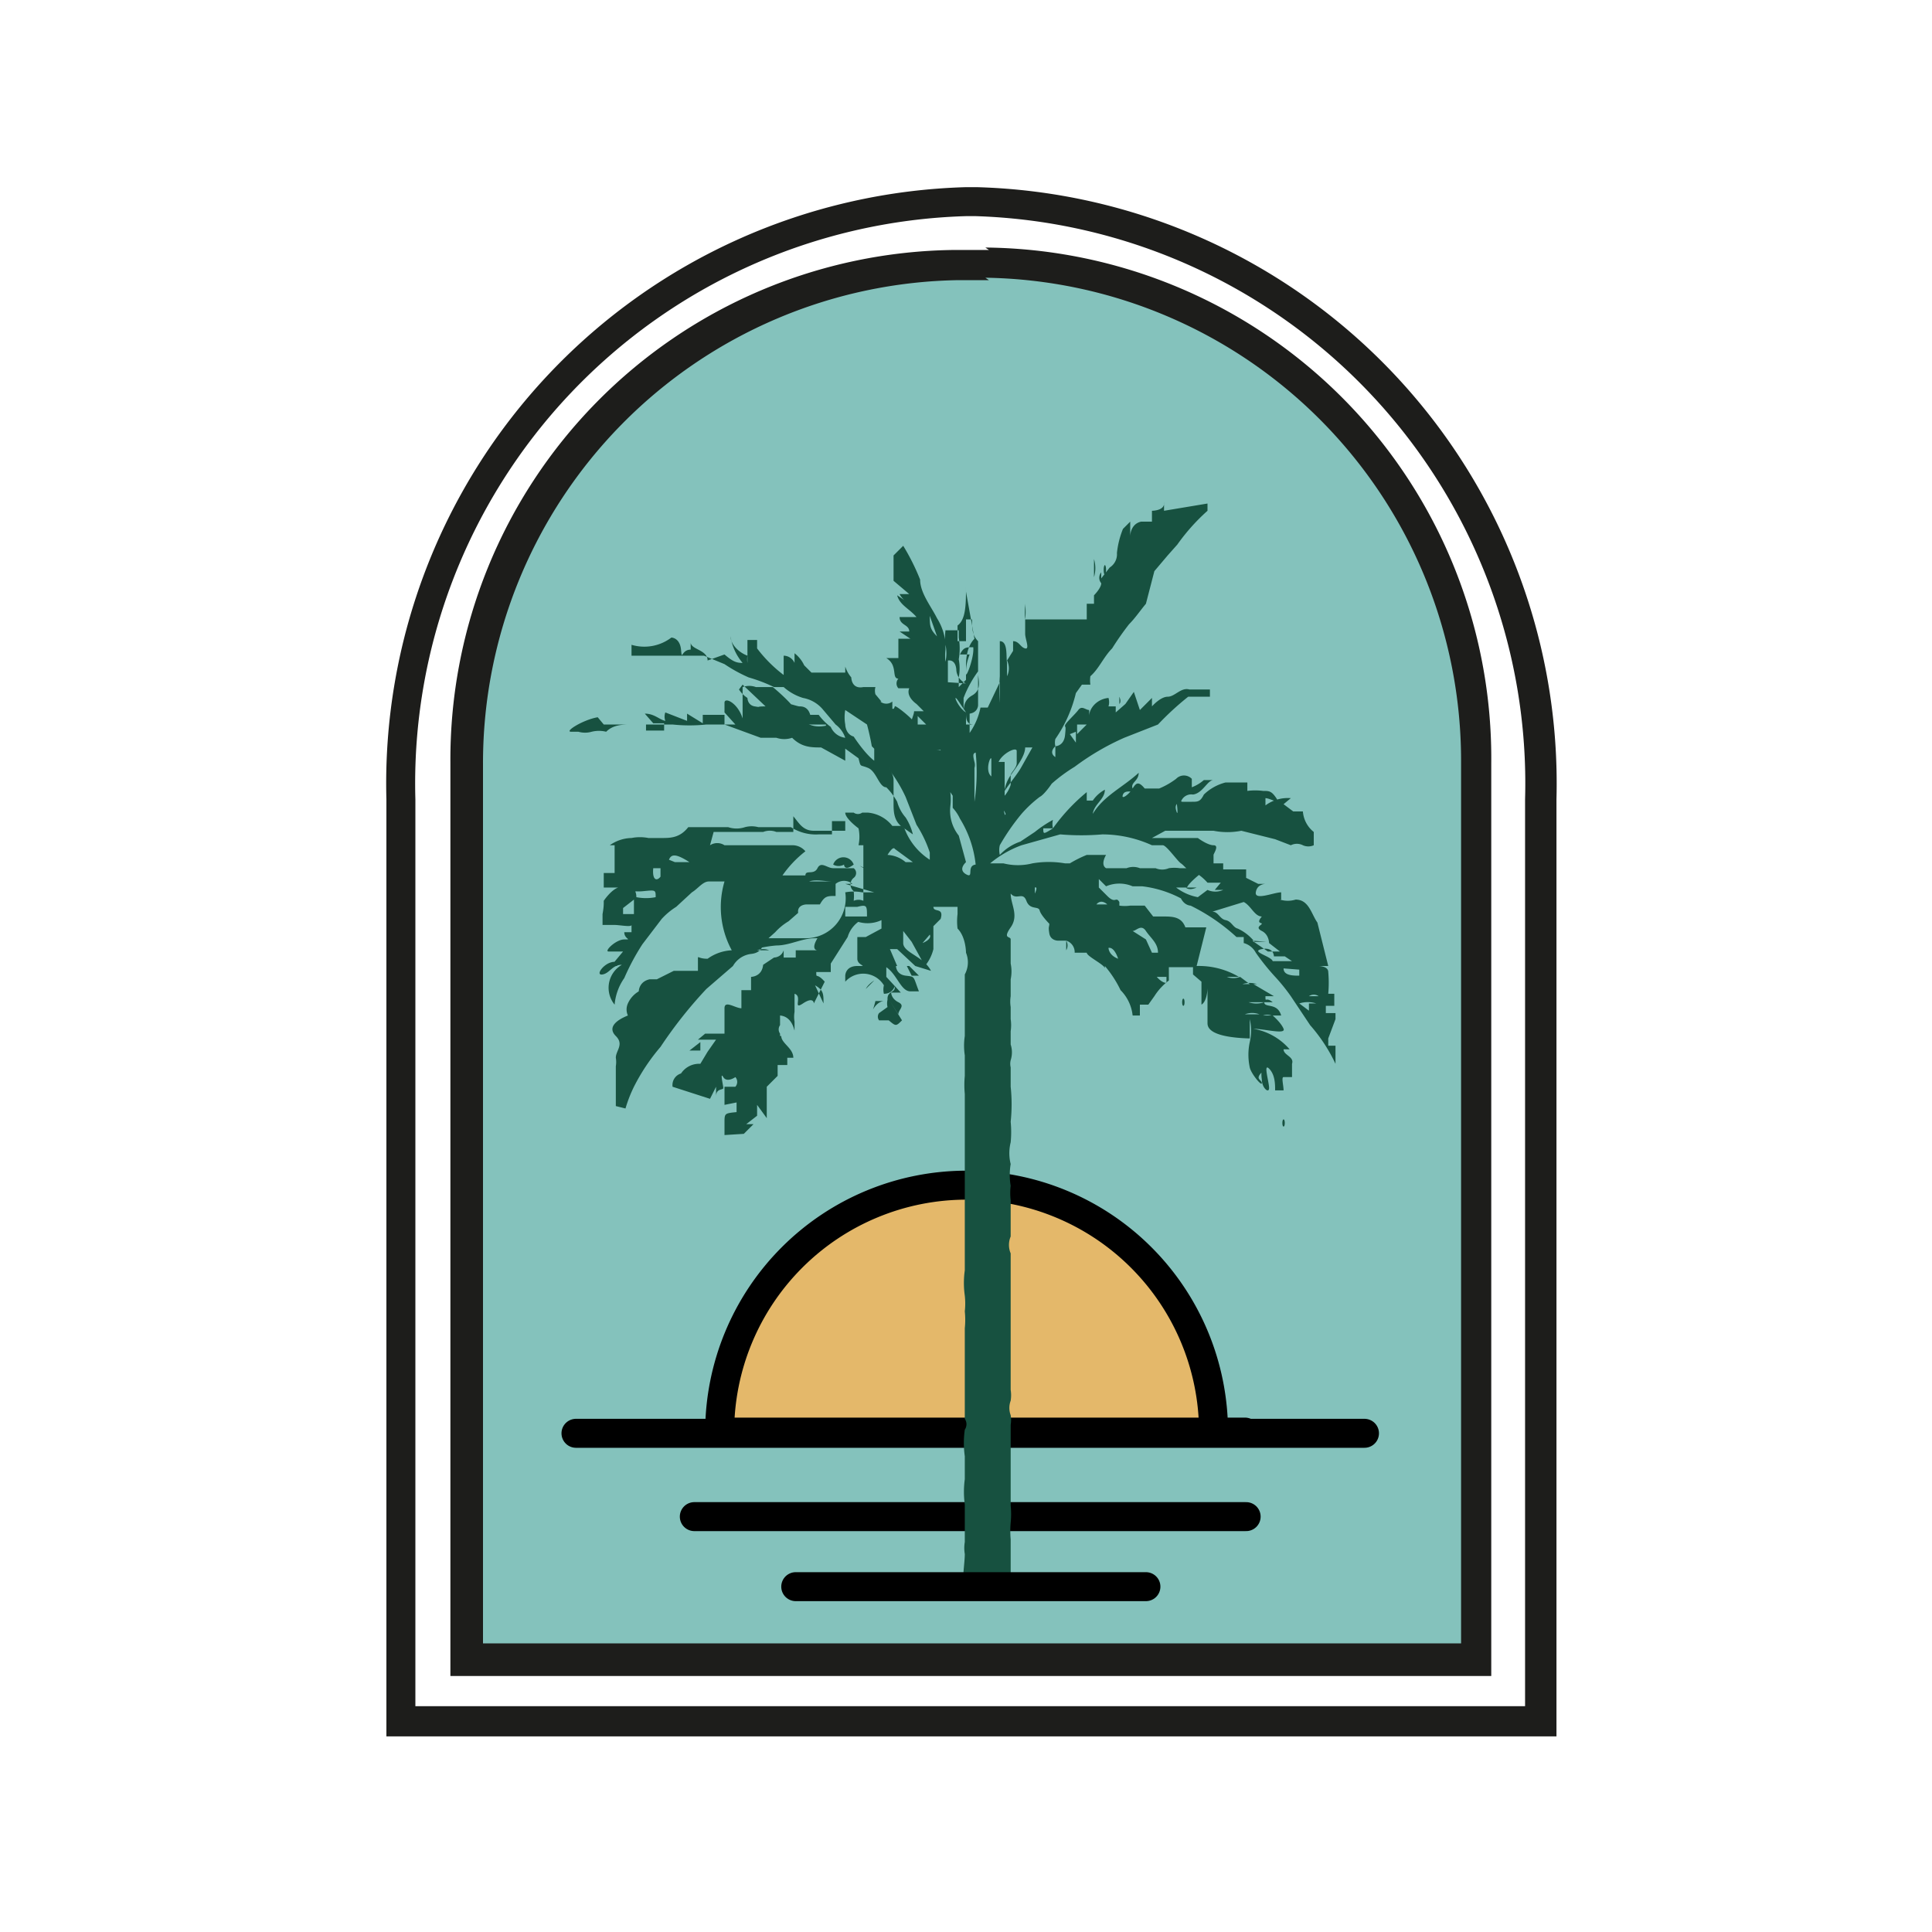 <svg id="katman_1" data-name="katman 1" xmlns="http://www.w3.org/2000/svg" viewBox="0 0 16 16"><defs><style>.cls-1{fill:#84c2bc;}.cls-2{fill:#1d1d1b;}.cls-3{fill:none;}.cls-3,.cls-4{stroke:#000;stroke-linecap:round;stroke-linejoin:round;stroke-width:0.24px;}.cls-4{fill:#e4b86a;}.cls-5{fill:#175140;}</style></defs><path class="cls-1" d="M3.85,13.76V6.32A4.11,4.11,0,0,1,7.91,2.17h.25a4.11,4.11,0,0,1,4.06,4.15v7.44Z"/><path class="cls-2" d="M8.16,2.3a4,4,0,0,1,3.94,4v7.31H4V6.32a4,4,0,0,1,3.94-4h.25m0-.25H7.91A4.22,4.22,0,0,0,3.73,6.32v7.56h8.62V6.32A4.23,4.23,0,0,0,8.16,2.05Z"/><path class="cls-2" d="M8.08,1.79a4.7,4.7,0,0,1,4.55,4.83v7.51H3.44V6.62A4.7,4.7,0,0,1,8,1.79h.09m0-.24H8a4.94,4.94,0,0,0-4.8,5.07v7.76h9.69V6.62a4.94,4.94,0,0,0-4.8-5.07Z"/><line class="cls-3" x1="4.77" y1="11.87" x2="11.3" y2="11.87"/><line class="cls-3" x1="5.75" y1="12.56" x2="10.32" y2="12.56"/><path class="cls-4" d="M10.05,11.86a2,2,0,1,0-4.09,0h4.35"/><g id="DUm4i4.tif"><path class="cls-5" d="M7.42,8h0s0,.07.08.08.06,0,.11.13l-.07,0c-.08,0-.11-.14-.2-.2v.08l.12.13H7.38s0,.05.06.08,0,.06,0,.1h0l-.07-.11,0,0,.1.16c-.05.05-.05.05-.11,0l-.08,0a.05.05,0,0,1,0-.06s0,0,0,0l.07-.05a.13.13,0,0,1,0-.06h0s0,.08,0,.12,0,0,0,0h0a0,0,0,0,1,0-.07s0,0,0-.06.06-.05.06-.09,0,.05-.09.05a.15.15,0,0,1,0-.07A.2.2,0,0,0,7,8.13a0,0,0,0,1,0-.05S7,8,7.1,8s0,0,0-.06.06,0,.05,0l-.05,0a0,0,0,0,0,0,0s0,0,0,0,0-.06,0-.09l0-.09h.07l0,0,.13-.07,0-.07a.27.27,0,0,1-.23,0l.06,0a.24.24,0,0,0-.11.14l0,0-.14.22v.07H6.76c0,.06,0,0,.07.08l0,0a.05.05,0,0,1,0,0s0,0,0,0l-.09.18s0-.06-.09,0,0-.06-.07-.08l0,.08h0s0,.05,0,.07a.24.24,0,0,0,0,.08s0,0,0,.06,0-.1-.12-.11v.08h0a.06.06,0,0,0,0,.07s0,0,0,.08l0-.06H6.47c0,.06.1.1.1.18H6.52l0,.05,0-.07v.08l-.08,0s0,0,0,.09L6.35,9l0,.08s0,.12,0,.18,0,0,0,0l-.08-.11s0,.07,0,.09l-.09.07h.06l-.08.08L6,9.4s0-.06,0-.1l0,0c0-.08,0-.08.1-.09V9.13L6,9.15v0S6,9,6,9L6,9l0,0,0,0,.09,0a.06.06,0,0,0,0-.08s-.07.05-.1,0,0,.07,0,.09-.06,0-.06.07V8.87h0V9h0l-.05.1L5.57,9s0,0,0,0a.1.1,0,0,1,.07-.11v0l0,0v0a.18.18,0,0,1,.16-.08l.06-.1.07-.1s-.1,0-.15,0l.06-.05H6v0H6L6,8.41,6,8.35H6c0-.07.09,0,.14,0V8.2l.08,0,0-.11,0,0a0,0,0,0,0,0,0h0s.09,0,.1-.1l.09-.06a.05.05,0,0,1,0,0s.06,0,.08-.06h0l0,.06h.1l0-.06,0,0h.18s-.06,0,0-.1l.07,0H6.67l0,0A.33.33,0,0,0,7,7.39v0a.37.37,0,0,1,.14,0s0,0,.1,0L7,7.32h.06a.11.11,0,0,0-.14,0l0,.1c-.07,0-.09,0-.13.07s0,0,0,0-.07,0-.11,0v0s-.08,0-.07.07l-.08.07a.48.48,0,0,0-.11.09l-.1.09s0,.08-.1.09v0A.2.2,0,0,0,6.07,8l-.22.19a3.65,3.65,0,0,0-.38.48A1.65,1.65,0,0,0,5.25,9a1.13,1.13,0,0,0-.07.18l0,0L5.1,9.16V9l0,0V8.91l0-.08a.21.21,0,0,0,0-.07.08.08,0,0,0,0,0c0-.06.07-.11,0-.18s0-.13.1-.17,0,0,0,0l0,0h0v0a.12.12,0,0,1,0-.1.22.22,0,0,1,.09-.1s0-.08.09-.1l.06,0,0,0,.14-.07v0h.1l0,0,.1,0,0,0c0-.06,0-.07,0-.1s0,0,.08,0h0a.37.37,0,0,1,.2-.07s.08,0,.12,0,0,0,.06,0,.07,0,.13,0a.13.13,0,0,0-.1,0l-.07,0a.15.15,0,0,1-.07,0l0,0,.16-.1,0,0,0,0H6.53a.05.05,0,0,1-.06,0s.07,0,.09,0,.07,0,.1,0l.09,0v0c-.11,0-.21.06-.32.06l0,0h0a1,1,0,0,0-.34.09A.75.75,0,0,1,6,7.3s-.08,0-.13,0-.09.06-.14.09l-.13.12a.58.58,0,0,0-.12.1l-.16.21a1.91,1.91,0,0,0-.15.28.45.45,0,0,0-.08.22l0,0a.22.22,0,0,1,.06-.33c-.08,0-.1.07-.16.08s0-.08.07-.1S5.11,8,5.11,8H5.06s0,0,0,0l.1-.12s-.08,0-.12,0,.06-.1.13-.1,0,0,0-.06l.06,0s0-.08,0-.06-.1,0-.14,0-.06,0-.1,0l0-.09S5,7.52,5,7.48s0,0,0,0V7.46s.06-.09.12-.11H5s0,0,0-.05h0s0,0,0,0l0-.07.09,0v0l0,0V7h.06V7h-.1a.32.32,0,0,1,.18-.06s0,0,0,0a.36.36,0,0,1,.14,0l.11,0v0c.07,0,.15,0,.22-.09h.05c.06,0,.12,0,.17,0l.11,0a.22.22,0,0,0,.14,0,.22.22,0,0,1,.11,0s.07,0,.1,0l.11,0,.06,0a.38.38,0,0,0,.23.06l.11,0V6.8H7l0,.08-.26,0v0c-.09,0-.12-.06-.17-.12v.07h0v.06H6.43a.15.15,0,0,0-.11,0l0,0,0,0H6s0,0,0,0l0,0s0,0,0,0-.06,0-.09,0L5.88,7A.11.11,0,0,1,6,7V7l0,0,.11,0s.05,0,.08,0,.05,0,.07,0,.06,0,.09,0h0s0,0,.07,0,0,0,.07,0,0,0,.08,0a.14.14,0,0,1,.1.05.91.91,0,0,0-.19.2h.1l0,0h.14v0H6.67c0-.05.07,0,.1-.06s.08,0,.13,0l0,0c.07,0,.12,0,.17,0a.05.05,0,0,1,0,.08.07.07,0,0,0,0,.11.37.37,0,0,1,0,.08h0s0,0,0,0,0,0,0,0a.1.1,0,0,1,.08,0h0l0,0,0-.06h0V7c.06,0,.11,0,.18,0V7l0,0V7L7.2,7,7.26,7H7.2V7H7.11a.34.34,0,0,0,0-.14S7,6.78,7,6.73h.07a.06.06,0,0,0,.07,0s0,0,.05,0a.29.29,0,0,1,.2.11l0,0,0,0h0l0,0h.07l.1.07a.45.45,0,0,0-.06-.14.33.33,0,0,1-.07-.13.54.54,0,0,0-.09-.12c-.06,0-.08-.13-.15-.16s-.06,0-.08-.08l-.11-.08L7,6.3,6.8,6.19c-.08,0-.16,0-.24-.08h0a.2.2,0,0,1-.13,0s-.09,0-.13,0h0L6,6C6,6,5.91,6,5.85,6a1.32,1.32,0,0,1-.28,0L5.4,6c-.06,0-.11,0-.17,0l0,0c-.07,0-.15,0-.21.06s0,0,0,0a.25.25,0,0,0-.12,0,.2.2,0,0,1-.11,0s0,0-.06,0,.1-.1.22-.12v0l-.08,0,.08,0S5,6,5,6h.16l0,0a0,0,0,0,1,0,0h0c.1,0,.1,0,.19,0v.05H5.5s0,0,0,0h0s0,0,0-.06H5.41l-.07-.08c.08,0,.12.05.17.06h0l0,0s0,0,0,0a.1.1,0,0,1,0-.07l.18.07,0-.06,0,0,.13.08,0-.07h0s0,0,.09,0,0,0,.1,0H6v0H6c0-.05,0-.05,0-.1s.11,0,.15.13V5.69a.16.16,0,0,1,.11,0s0,0,.06,0,.07,0,.08,0,0,0,0,0,.16.13.21.22.13.12.23.1l0,0s0,0,0,0V6H6.72V6c-.08,0-.11-.1-.18-.15s.06,0,.08,0,.07,0,.09.07h.07a.47.47,0,0,0,.1.1h0A.15.15,0,0,0,7,6.11.23.23,0,0,0,6.92,6l-.11-.13a.28.28,0,0,0-.16-.09.43.43,0,0,1-.16-.09l-.08,0a1.31,1.31,0,0,0-.21-.08A1.27,1.27,0,0,1,6,5.5l-.17-.07-.14,0s-.06,0-.09,0,0,0-.08,0H5.23s0-.06,0-.09a.37.37,0,0,0,.33-.06s.07,0,.08.1,0,0,.08,0l0-.06,0,0,0,0c0,.06.14.06.14.15L6,5.42l0,0c.07.06.1.07.15.07a.44.44,0,0,1-.1-.22h0c0,.06.06.13.14.16s0,0,0,0a.21.21,0,0,0,0,.06c0-.06,0-.11,0-.19l.08,0v.07l0,0a1.14,1.14,0,0,0,.22.22h0l0,0s0-.1,0-.16a.1.1,0,0,1,.09.06l0,0,0-.08h0a.27.27,0,0,1,.08.1l.06.06H7s0,0,0,0,0,0,0-.05H7a.26.26,0,0,0,.05.09s0,.1.1.08h0s.06,0,.1,0a.11.11,0,0,0,0,.06l.05.06H7.29l0,0s0,0,0,0a.08.08,0,0,0,.1,0l0,.06c.06,0,0,0,.06.08h0v0l.05,0v0l0,0,0,0v0h.07l-.08,0s0,0-.08,0,0-.08,0-.1S7.62,6,7.57,6s0-.07,0-.11h.08l-.06-.06,0,0h0s-.09-.06-.06-.13h0s0,0,.06,0H7.51s0,0,0,0l0,0h0v0s0,0-.07,0a.06.06,0,0,1,0-.08h0c-.06,0,0-.11-.1-.17h.07v0h0s0,0,0,0l0,0,.1,0-.07,0,0,0,0,0,0-.07,0-.09h.1l0,0-.09-.06a.05.05,0,0,1,0,0l.08,0c0-.06-.08-.05-.08-.12l.07,0h.07c-.06-.07-.14-.1-.16-.18a.08.08,0,0,1,0,0l.09.06v0a.16.16,0,0,1-.07-.07l.08,0s0,0,0,0h0l-.13-.11,0,0s0-.05,0-.07,0,0,0-.07,0,0,0-.07l.08-.08h0a1.83,1.83,0,0,1,.14.28c0,.11.09.22.14.32a.48.48,0,0,1,.07.2s0,0,0,.06a.42.42,0,0,0,0,.1.32.32,0,0,0,0-.14.5.5,0,0,1,0-.12h.06l.05,0,0,.06,0,0a.53.53,0,0,1,0,.18.4.4,0,0,1,0,.15s0,0,0,.08l.06-.06s0-.07,0-.11,0-.16.07-.23L8,4.9l0-.05c0,.15,0,.28-.07.33l0,.13H8V5.25l0,0s0,0,0-.06,0,0,0-.06l.05,0c0,.07,0,.13.05.18l0,0c0,.09,0,.17,0,.25a.94.94,0,0,0-.12.22l0,0,0,.14c0-.06,0-.12.07-.16s.06-.1.05-.17h0s0,0,0,.06,0,.14,0,.19a.06.06,0,0,0,0,0s0,.06-.07.07l0,.16a.56.56,0,0,0,.09-.21h.06l.1-.21,0,0h0V5.42h0a.38.38,0,0,1,0,.18,1.64,1.64,0,0,0,0,.22l0,0V5.68l0,0V5.55l0,0,0,.08,0-.32,0,0c.07,0,.05.13.06.18l0,.11a.15.15,0,0,0,0-.13s0,0,.05-.08l0,0V5.31c.05,0,.06.05.1.06s0-.08,0-.12,0,0,0,0,0-.07,0-.12a.56.56,0,0,0,0-.13V4.9h0s0,.08,0,.12a.61.61,0,0,0,0,.11H9V5L9.06,5V4.63a.26.26,0,0,1,0,.15v.15l0,0h0s.06-.06.06-.1a.07.07,0,0,1,0-.09l0,.05.07-.09a.13.13,0,0,0,.06-.12.73.73,0,0,1,.05-.2s0,0,.06-.06V4.29l0,0,0,.06h0V4.32h0v.12s0-.1.09-.12l.09,0,0-.09s.11,0,.1-.07l0,0h0v.06l0,0,0,0V4.23L10,4.17h0l0,0,0,0,0,0,0,.06a1.67,1.67,0,0,0-.25.28l-.08.09-.11.13L9.49,5c-.05.06-.09.12-.14.17a2.43,2.43,0,0,0-.14.2c-.07.07-.11.17-.18.23a.25.25,0,0,0,0,.07l-.07,0-.05.07a1.12,1.12,0,0,1-.17.38.13.13,0,0,0,0,.06s-.06.05,0,.09l0-.09s.07,0,.08-.09,0-.06,0-.08.08-.09.11-.13.06,0,.09,0l0-.06,0,.11c0-.06.06-.14.16-.15a.12.12,0,0,1,0,.07h0a0,0,0,0,1,0,0,0,0,0,0,0,0,0s0,0,.06,0V5.9l.08-.07,0,0,.07-.1s0,0,.05.15l0,0,.1-.1v.07s.07-.08.13-.08v0c.06,0,.11-.08.18-.06l0,0h0l0,0h.05v0s0,0,0,0h.12l0,.06H10.1s-.07,0-.11,0l-.09,0-.06,0A2.41,2.41,0,0,0,9.59,6l-.28.11a2.1,2.1,0,0,0-.41.24,1.33,1.33,0,0,0-.19.14s-.06.09-.1.11a1,1,0,0,0-.15.14A1.81,1.81,0,0,0,8.28,7a.17.17,0,0,0,0,.08.41.41,0,0,1,.17-.11l.12-.08a1,1,0,0,1,.15-.1.15.15,0,0,0,0,.07H8.64c0,.05,0,.05.08,0l0,0A1.56,1.56,0,0,1,9,6.56h0l0,.07.05,0a.28.28,0,0,1,.1-.09c0,.08-.09.12-.1.2h0c.09-.15.25-.22.38-.34,0,.07-.07.08-.05.13s-.06,0-.08.05.05,0,.08-.05.05-.06.1,0v0h0v0a0,0,0,0,0,0,0h.06s0,0,.06,0a.64.64,0,0,0,.14-.08.09.09,0,0,1,.13,0l0,.07s0,0,0,0a.33.33,0,0,0,.1-.06h.08c-.05,0-.09.11-.17.12v0a.09.09,0,0,0-.1.06H9.79l.08,0v0c.05,0,.07,0,.1-.06h0a.4.4,0,0,1,.18-.1l0,0,.18,0,0,.07,0,0a.5.5,0,0,1,.13,0c.05,0,.07,0,.11.06s-.05,0-.09,0l0,.06h0a.31.31,0,0,1,.21-.06l-.06.05.08.06,0,0h.08a.24.24,0,0,0,.09.17l0,.11a.11.11,0,0,1-.09,0,.11.11,0,0,0-.1,0l-.13-.05-.28-.07a.59.59,0,0,1-.23,0s-.05,0-.07,0H9.65l-.11.06h0l.05,0h.12l.1,0-.07,0h.18S10,7,10.05,7s0,.07,0,.08,0,0,0,.07h.08v.05l.19,0s0,.06,0,.07l.1.05v0h.06v0h-.14l0,0-.08,0,0,0h.22l0,0s-.07,0-.08.07.15,0,.21,0v.06H10.6a.22.22,0,0,0,.13,0c.11,0,.13.12.18.19l0,0L11,8l-.08,0h0S11,8,11,8.05a1,1,0,0,1,0,.18l.05,0c0,.08,0,.11,0,.17l0-.07-.07,0,0,.06.08,0,0,.05L11,8.6v.06l.06,0v.15l0,0a1.36,1.36,0,0,0-.21-.32l-.16-.24a1.58,1.58,0,0,0-.12-.15,1.93,1.93,0,0,1-.17-.21.16.16,0,0,0-.1-.08s0,0,0-.05l-.06,0a1.6,1.6,0,0,0-.38-.26s-.05,0-.08-.06a.92.92,0,0,0-.32-.1s-.06,0-.08,0a.28.28,0,0,0-.22,0l-.06-.06,0,.07,0,0s0,0,.07.07.07,0,.1.05V7.5a.32.32,0,0,0,.09,0l.06,0-.05,0,0,0s.08,0,.11,0l0,0,.07.09h.08c.08,0,.16,0,.19.1H9.8v0s-.08,0-.12,0-.07,0-.11,0v0h.08l-.05,0c.08,0,.14,0,.2,0l0-.08v.07c.07,0,.14,0,.19,0L9.91,8a.65.65,0,0,1,.35.09v0h-.1a.15.15,0,0,0,.11,0l.08.06v0l.06,0,0,0a.19.19,0,0,0-.12,0h.09l.17.1h-.07c0,.06,0,0,.06.05v0h-.2a.2.2,0,0,0,.13,0c0,.05.11,0,.14.11l-.08,0a.1.1,0,0,0-.07,0h.08s.07.06.09.11-.16,0-.25,0v0a.51.51,0,0,1,.3.17l-.05,0c0,.05.09.06.07.12l-.07,0,.07,0v.11s-.05,0-.07,0,0,.07,0,.11l-.07,0,0,0h0c0-.05,0-.13-.05-.18s0,.11,0,.16-.06,0-.06-.07a.29.29,0,0,1,0-.09l0-.14,0,0,0-.07h0V8.73l0,0v0s.06.09,0,.15,0,.06,0,.09-.09-.08-.1-.13a.5.5,0,0,1,0-.21.41.41,0,0,0,0-.19l0-.06,0,0,0,0v.22C10,8.59,10,8.5,10,8.47l0,0,0,0V8.27h0l0-.09s0,.11-.05.14V8.13l-.07-.06h0v0s0,0,0,0,0,0,0,0,0,0,0,0,0,0,0,0l0-.06H9.68l0,.11,0,0a.49.49,0,0,0-.12.13l-.05.07H9.44V8.41H9.38a.35.35,0,0,0-.1-.21A.92.92,0,0,0,9.15,8c0,.05,0,.09,0,.14l0,0v0s0-.09,0-.12S9,7.92,9,7.89H8.9a.1.1,0,0,0-.07-.1s0,.06,0,.08h0v0a.08.08,0,0,0,0-.08s-.07,0-.07,0-.06,0-.07-.06,0-.05,0-.08l0,0s-.07-.07-.08-.11-.08,0-.11-.08-.08,0-.13-.06l0,0c0,.09.07.18,0,.28s0,.07,0,.1,0,0,0,.08a0,0,0,0,0,0,0s0,.09,0,.12a.32.32,0,0,1,0,.13v.14a.29.29,0,0,0,0,.09s0,.06,0,.1a.34.34,0,0,1,0,.1v.11a.21.21,0,0,1,0,.13.13.13,0,0,0,0,.06V9a1.36,1.36,0,0,1,0,.29.88.88,0,0,1,0,.17.37.37,0,0,0,0,.18.54.54,0,0,0,0,.18.5.5,0,0,0,0,.12s0,.09,0,.12,0,.12,0,.18a.18.18,0,0,0,0,.14v0c0,.06,0,.12,0,.19s0,.1,0,.15,0,.09,0,.13,0,0,0,.06v.6a.29.29,0,0,1,0,.09.17.17,0,0,0,0,.12.25.25,0,0,1,0,.08v.34c0,.07,0,.13,0,.19s0,.06,0,.08,0,0,0,.06a.68.68,0,0,1,0,.14.78.78,0,0,0,0,.14s0,.07,0,.11,0,.06,0,.08,0,.09,0,.1a.09.09,0,0,1,0,.08l-.07,0a.37.37,0,0,1-.18,0s-.1,0-.13,0,0-.17,0-.25a.3.3,0,0,1,0-.1s0-.07,0-.1,0,0,0,0v-.21a.78.78,0,0,1,0-.21v-.19a.78.78,0,0,1,0-.22.08.08,0,0,0,0-.09s0-.05,0-.08V11a.68.68,0,0,0,0-.14.59.59,0,0,0,0-.13.75.75,0,0,1,0-.21v-.21c0-.17,0-.35,0-.52s0-.24,0-.37,0-.24,0-.36a.8.8,0,0,1,0-.15v0c0-.06,0-.11,0-.17a.53.53,0,0,1,0-.16s0,0,0-.06V8.07A.21.21,0,0,0,8,7.89s0-.13-.07-.2a.48.48,0,0,1,0-.12s0,0,0-.06H7.73c0,.05.09,0,.06.1l-.06.06,0,.09s0,.07,0,.1A.35.35,0,0,1,7.66,8L7.55,7.8s0,0,0,0h0v0h0s0,0,0,0h0l0,0-.07-.09h0v.1c0,.08.17.11.23.23L7.58,8l-.15-.14H7.37l0,0L7.43,8l.1,0,0,0,.08.08s0,0-.06,0L7.51,8ZM6.07,5.83h0v0h0l0,0h0v0H6s0,0,0,0Zm1.1,2.36h0v0s0,0,.07-.07l0,0v0S7.19,8.15,7.17,8.19Zm.08.1h.07v0s-.05,0-.09.07l0,0v0S7.24,8.33,7.25,8.29ZM7.6,5.93l0,0h0V6h.07Zm.69.82c.05,0,.05,0,0-.07s.11-.22.17-.33l.09-.16a.06.06,0,0,0,0,0l-.06,0c0,.07-.07.16-.12.23a.31.31,0,0,0-.05.12s0,.07,0,.11a.13.13,0,0,0,0,.09s0,0,0,.06Zm-.42.49-.06,0-.06,0h.1l.06,0v0ZM9,6H8.92v.08L9,6s0,0,0,0A.13.13,0,0,0,9,6ZM6.9,7.16v0h0l0,0h0l0,0h0a.09.09,0,0,0,.09,0s0,.06.08,0v0A.09.09,0,0,0,6.9,7.16ZM8,5.9l0,0H8s0,0,0,0,0,0-.06-.09S7.93,5.86,8,5.9ZM9.18,7.85h0v0s0,.06.08.09a0,0,0,0,1,0,0S9.23,7.84,9.18,7.85Zm-.12-.13h0v0h0l0,0,0,0,0,0,0,0-.07,0ZM8,5.66H8s0,0,0,0a.13.13,0,0,1-.08-.11s0-.09-.07-.08,0,0,0,0v.1l0,.08ZM9.54,7.89v0l.05,0,0,0c0-.08-.06-.12-.1-.18s-.08,0-.11,0l.11.07,0,0Zm.29-.54H9.74a.42.42,0,0,0,.18.08L10,7.37a.16.16,0,0,0,.13,0l0,0s-.05,0-.07,0l.05-.06H10s-.06-.07-.12-.09-.07-.05-.1-.07S9.66,7,9.63,7s-.06,0-.09,0a1,1,0,0,0-.41-.09,2.06,2.06,0,0,1-.35,0h0L8.46,7a.87.87,0,0,0-.26.15h.11a.49.49,0,0,0,.24,0,.8.8,0,0,1,.27,0v0H8.77l0,0h.09A1,1,0,0,1,9,7.08s.05,0,.08,0l.08,0s-.05.08,0,.11l.11,0s0,0,.06,0a.15.15,0,0,1,.11,0c.06,0,.08,0,.1,0s0,0,0,0l0,0H9.7l0,0H9.57l0,0a.14.14,0,0,0,.11,0,.32.32,0,0,1,.09,0l.08,0H10l0,0S9.85,7.3,9.83,7.35Zm.54.44h0v0h0s0,0,0,0l.13.09.1,0-.09-.07s0-.07-.06-.1,0-.05,0-.06-.05,0,0-.06a0,0,0,0,0,0,0c-.06,0-.09-.09-.15-.12l-.26.08c.05,0,.06.06.11.07s.06.06.1.07a.38.38,0,0,1,.14.11l.07,0,.09,0h-.06ZM7,5.88s0,0,0,0A.34.34,0,0,0,7,6s0,.08.07.1l0,0s0,0,0,0,.09.14.17.2l0-.12a.1.1,0,0,1,.09.1c0,.06.07.11.07.18V6.45h0s0,.09,0,.13,0,0,0,.07,0,.16.09.21v0a.53.53,0,0,0,.21.26h0s0,0,0-.06a1,1,0,0,0-.11-.23l-.09-.23a1.18,1.18,0,0,0-.11-.19,1,1,0,0,0-.17-.23A2.09,2.09,0,0,0,7.18,6h0Zm.87.68a.49.49,0,0,1,0,.12.33.33,0,0,0,.07.24L8,7.14s-.07.06,0,.1,0-.07.08-.08a.9.9,0,0,0-.13-.38l0,0a.35.35,0,0,0-.06-.09s0-.08,0-.1Zm.26-.33h0c-.07,0-.08,0-.06.08a.09.09,0,0,1,0,.05c0,.07,0,.13,0,.2s0,.11,0,.15a.92.92,0,0,1,0,.16l0,0c0-.09,0-.16,0-.23A1.63,1.63,0,0,0,8.08,6.23Zm.19.08v.13s0,.09,0,.15a.26.26,0,0,0,.05-.09s0-.06,0-.08.05-.06.05-.1,0-.06,0-.1S8.3,6.24,8.27,6.31ZM7.06,7.59l.05,0,0,0,0,0,.07,0c0-.09,0-.1-.08-.08l-.1,0S7,7.53,7,7.59Zm1-2.23c-.06,0-.08,0-.11.06h0l0,0,.08,0C8,5.5,8,5.54,8,5.58S8.07,5.44,8.06,5.36ZM7.35,7.08s0,0,0,0a.25.25,0,0,1,.15.06s0,0,.06,0l-.15-.11S7.4,7,7.35,7.08Zm3.29.84-.09,0s0-.08-.1-.06.08.06.09.1h.16ZM7.92,7.37l-.21,0h.07s.07,0,.07,0,.05,0,.07,0Zm-2.65.06a.41.41,0,0,0,.16,0c0-.06,0-.06-.1-.05S5.27,7.36,5.27,7.43Zm-.11.09v.05h.09c0-.05,0-.05,0-.12ZM5.7,7s.11,0,.17,0L5.79,7Zm2.42-1L8.06,6C8,6,8,5.94,8,5.9h0V6L8,6Zm-2-.29a.23.23,0,0,0,.07.07s0,.06.06.07,0,0,.09,0l-.19-.18Zm1.67.5-.06,0c.06,0,.1,0,.1.1l0,0C7.83,6.36,7.84,6.29,7.78,6.27Zm2.84,1.81c0,.06.08.06.13.06h0l0-.05Zm-3.81.29c0-.08,0-.11-.07-.15l0,0ZM5.47,7.26l0-.07,0,0-.06,0C5.4,7.29,5.44,7.3,5.47,7.26ZM7.7,5.1c0,.08,0,.11.06.17h0Zm3.14,3.27V8.31h.06a.23.23,0,0,0-.14,0ZM6.7,7.3h.2v0C6.83,7.3,6.76,7.28,6.7,7.3Zm1.51-.87s0-.09,0-.14-.06.09,0,.14Zm.87,1.06h.09s0,0,0,0S9.12,7.44,9.08,7.49ZM7.7,7.74l-.06.07s0,0,0,0S7.72,7.78,7.7,7.74Zm.45-1.52,0,0,0,0,0-.06ZM8.58,6V5.9h0V6Zm-.79.53h.08l0,0-.09,0Zm2,.11s-.07,0-.05.07S9.75,6.67,9.74,6.62Zm-4.2.5.12,0C5.6,7.07,5.56,7.07,5.54,7.12Zm5.33,1.11a.07.07,0,0,0-.08,0s0,0,0,0h.09ZM9.66,8.14s0-.05,0-.05l-.08,0S9.62,8.14,9.66,8.14ZM10,8.08H10s0,0,0,0h0ZM8.06,7.23h.09v0ZM8.21,6V6h0V6Zm.65.08.05.07V6.06ZM10.43,8.4a.17.17,0,0,0-.12,0Zm-2.73-1,0,0-.06,0ZM6.35,8l0,0,0,0,0,0ZM7.94,5.26l0,0a0,0,0,0,0,0,0l0,0Zm2.75,2.49,0,0,0,0v0ZM5.11,7.61h0Zm2.36-.23s0,0,.06,0ZM6.46,8l0,0,0,0s0,0,0,0ZM9.77,8h.08V8Zm.15-3.67s0,0,0,.07ZM6.26,6.78h0Zm4,1.77v0h.07v0ZM5.51,7.36h0Zm2.73,5.78h0v0h0a0,0,0,0,0,0,0Zm-.2-3s.06,0,0,0ZM6.09,8.43l0,0S6.1,8.47,6.09,8.43ZM6.09,6,6,5.9V6Zm3.35.61c.06,0,.06,0,.05,0Zm.49,1.49,0,0C9.89,8.07,9.9,8.09,9.93,8.06ZM9.6,8V8h0Zm1.18-.11h0ZM8.19,5.23h0v0h0ZM8.92,7.6v0h0ZM5.08,6h0Zm4.18.68s0,0,0,0ZM7.8,5.37h0v0h0Zm.7.21h0v.07h0Zm.07,1.77,0,.05S8.6,7.34,8.57,7.35Zm1-.67v0h0Zm-2.09.63c0,.06,0,.06,0,.05Zm.64,0h0v0h0Zm-1-.14v0S7.19,7.2,7.17,7.2Zm3.37-.53h0Zm-.32,0h0ZM7.3,6.86s0,0,0,0Zm-.46-.11h0v.06h0Zm1.41.08h0v.06h0Zm-1.06,0h0v.06h0Zm2.19-.06v0h0Zm-2.23,0h0v0h0ZM8.29,13.2h0v0h0ZM6.5,6.75h0v0h0ZM8.21,13v0h0ZM6.11,9h0Zm4.44-.06v0h0ZM7,6.12H7v0H7ZM5.72,8.86h0v0h0Zm.11,0h0v0h0Zm.25-.31v0h0ZM7.75,7.24v0h0ZM9.17,5.93h0v0h0ZM9,6H9v0H9Zm.44,2.27h0Zm1.28,0h0v0h0ZM9.33,5.92h0V6h0Zm.13.75h0Zm-2.6-.61h0V6h0ZM9.31,8V8h0ZM7.38,8V8h0Zm2-1.31h0ZM7.47,5.46v0h0Zm0,0h0Zm0,2.07h0Zm-.9.43h0V8h0ZM9,6.65H9v0H9Zm-1.53,0h0v0h0Zm.8-.46v0h0ZM6.87,7.91h0v0h0ZM8,7.82H8v0H8Zm1.45-.14v0h0ZM6,7.09H6Zm4.84.69v0h0Zm-5.62,0h0ZM8.07,5.33h0v0h0ZM9.21,6V6h0Zm-3,0h0V6Zm1.4,1.73h0ZM9,7.67H9ZM8.35,6.2h0v0ZM7.7,7.64h0Zm0,0h0Zm2.92.27h0ZM6.26,7.61h0v0ZM8.08,5.85v0h0Zm-1,2.07h0v0h0Zm1.83-2V6h0ZM7.09,6.2h0ZM8.8,7.51h0ZM6.21,6h0Zm.36-.38h0ZM10.8,8h0ZM7.87,6h0Zm-.43.56h0Zm-.2,1.5h0Zm-1,.08h0v0h0ZM9.9,6.68h0Zm.15,0h0Zm0,1.52h0Zm-1.57-.9v0h0Zm1.45-.78h0v0h0ZM7.3,4.64h0Zm2.87,2h0ZM9.6,8.29h0v0h0Zm-2.46-1h0Zm.11,0h0ZM9.43,5.9ZM9.12,7.24v0h0Zm-3-1.35v0h0ZM6.67,8.5h0ZM7.73,5.88h0Zm.08.21h0ZM8.14,8.6h0v0h0Zm2.2-1.93h0v0h0ZM7,6.15H7Zm2.35-.26h0ZM6.29,9h0Zm0,0h0Zm4.16,0h0ZM8.5,6.15h0ZM8.07,9.4h0Zm0,.35h0Zm0,.05h0ZM7.36,6.42h0v0h0Zm.88,6.51h0ZM6.55,6.73v0h0v0Zm4.17.11h0ZM7,6.19v0H7Zm.6,1.52h0Z"/><path class="cls-5" d="M6,5.36C6,5.37,6,5.35,6,5.27l0,0Z"/><path class="cls-5" d="M9,4.74v.2H9V4.74Z"/><path class="cls-5" d="M5.8,8.63l0,.07H5.71s0,0,0,0Z"/><path class="cls-5" d="M8.82,5.27v0S8.85,5.22,8.82,5.27Z"/><path class="cls-5" d="M10.28,9l0,0V9h0V9Z"/><ellipse class="cls-5" cx="9.15" cy="4.72" rx="0.01" ry="0.04"/><path class="cls-5" d="M9.27,5.83V5.77S9.29,5.81,9.27,5.83Z"/><path class="cls-5" d="M5.34,5.89h0Z"/><path class="cls-5" d="M10.05,6.37h0Z"/><path class="cls-5" d="M6.4,5.77h0Z"/><ellipse class="cls-5" cx="10.63" cy="9.3" rx="0.01" ry="0.03"/><path class="cls-5" d="M6.46,8.92V9h0v0Z"/><path class="cls-5" d="M5.72,8.61h0Z"/><path class="cls-5" d="M6.24,5.73v0h0v0Z"/><ellipse class="cls-5" cx="9.8" cy="8.3" rx="0.01" ry="0.03"/><path class="cls-5" d="M6.08,5.25v0h0v0Z"/><path class="cls-5" d="M6.46,5.79v0h0v0Z"/><path class="cls-5" d="M6.43,5.3l0,0v0Z"/><path class="cls-5" d="M7.45,7.72v0h0Z"/><path class="cls-5" d="M7.4,7.87v0h0Z"/><path class="cls-5" d="M5.06,8,5,8h0Z"/><path class="cls-5" d="M7.05,8V8h0Z"/><path class="cls-5" d="M6.09,5.69l0,0h0l0,0Z"/><path class="cls-5" d="M7.66,8V8h0Z"/><path class="cls-5" d="M7.13,5.68h0v0Z"/><path class="cls-5" d="M5.25,5.83v0h0Z"/><path class="cls-5" d="M7.52,8.4h0v0h0Z"/><path class="cls-5" d="M9.64,6.47h0l0,0Z"/><path class="cls-5" d="M5.94,8.45h0Z"/><path class="cls-5" d="M9.38,8.45h0v0Z"/><path class="cls-5" d="M10.52,8.49h0l0,0Z"/><path class="cls-5" d="M6.78,6v0h0Z"/><path class="cls-5" d="M7.09,7.08v0h0Z"/><path class="cls-5" d="M9.54,6.47h0l0,0Z"/><path class="cls-5" d="M9.29,7.19h0v0h0Z"/><path class="cls-5" d="M9.7,7.19h0v0h0Z"/><path class="cls-5" d="M9.18,7.19h0Z"/><path class="cls-5" d="M10.08,7.51c0-.07.1,0,.08-.08l.07,0A.15.15,0,0,1,10.08,7.51Z"/><path class="cls-5" d="M9.82,7.35h.09v0S9.85,7.38,9.82,7.35Z"/><path class="cls-5" d="M9.54,7.87h0Z"/></g><line class="cls-3" x1="6.59" y1="13.14" x2="9.49" y2="13.14"/></svg>